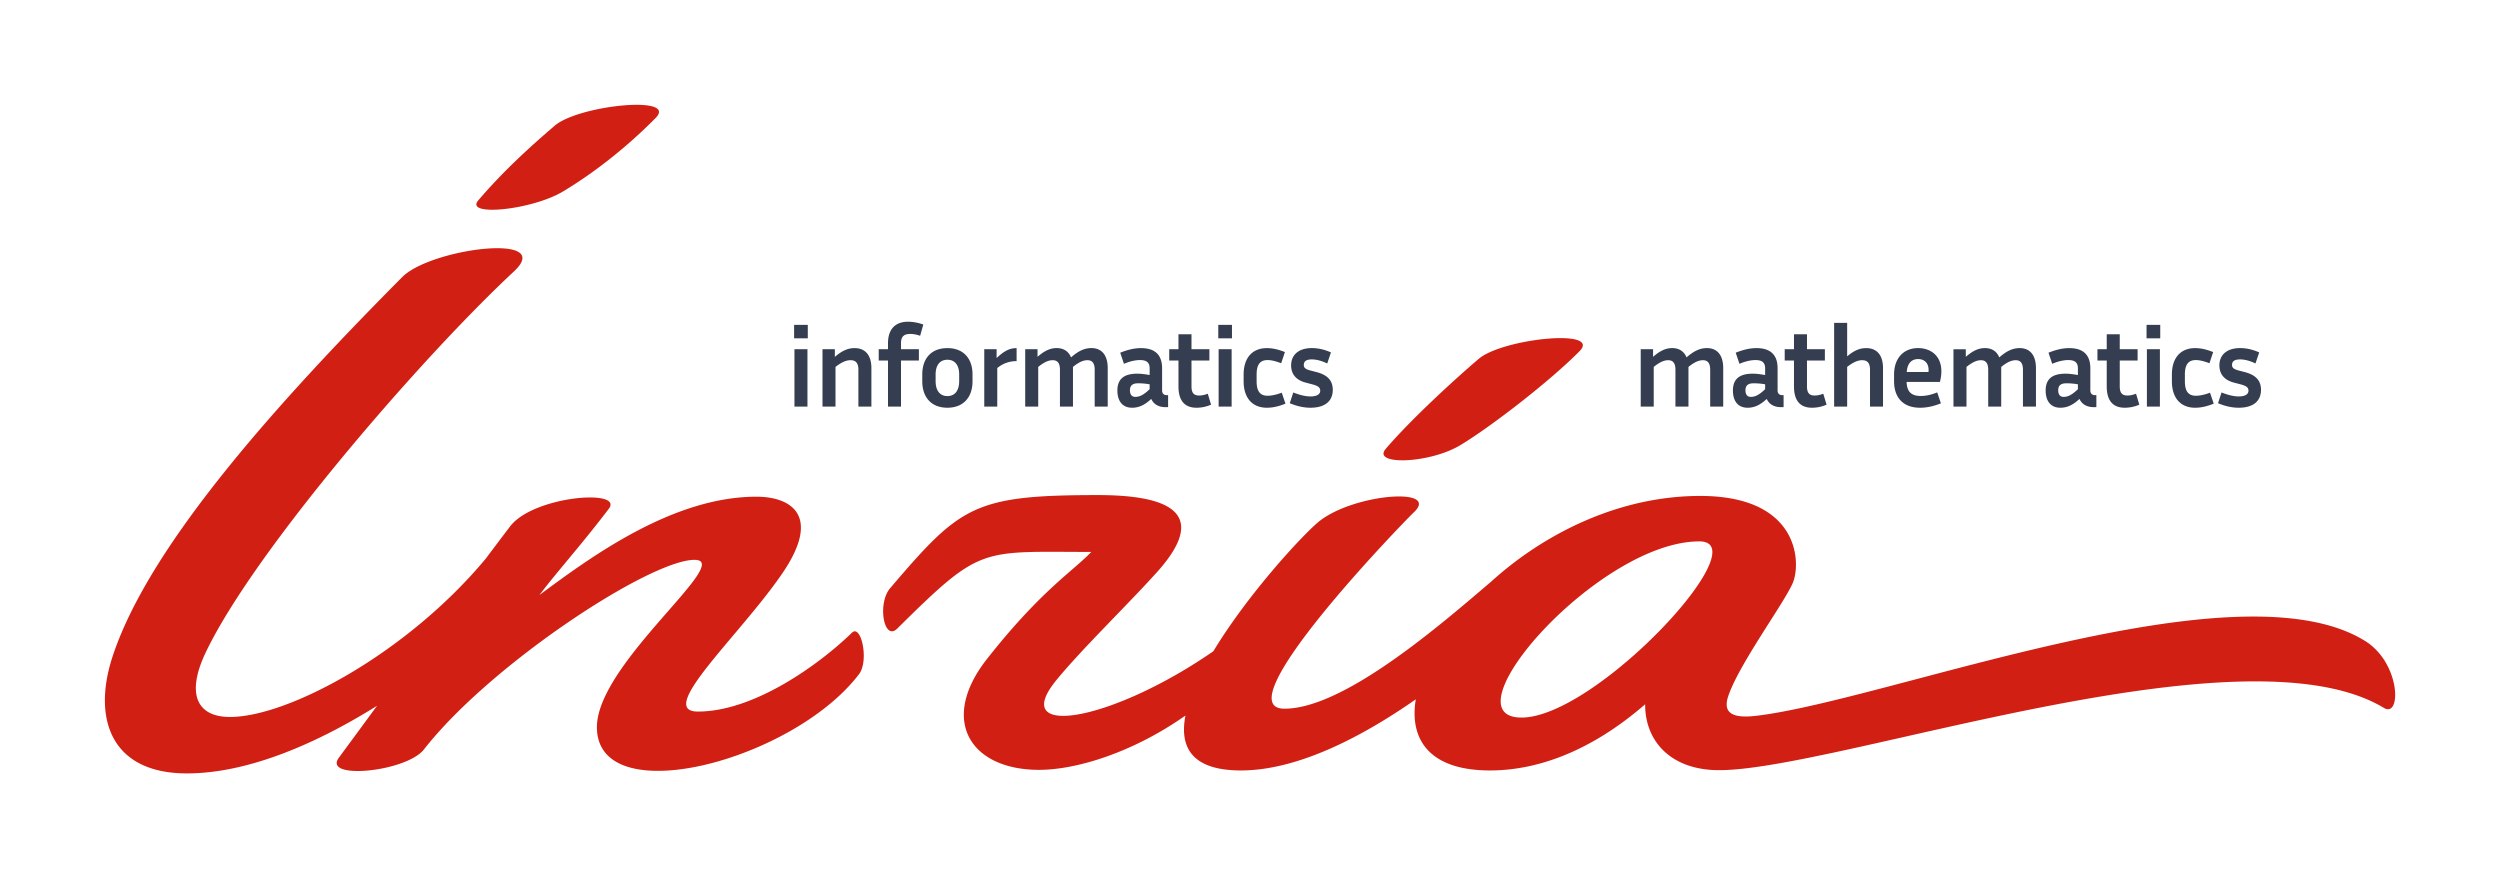 <svg xmlns="http://www.w3.org/2000/svg" width="412.563" height="144.917" version="1.2" viewBox="0 0 309.422 108.688"><path d="M98.328 43.223h1.61v7.101h-1.61Zm-.043-3.012h1.695v1.668h-1.695Zm5.125 5.199v4.918h-1.61v-7.105h1.528v.953c.883-.77 1.625-1.09 2.438-1.09 1.359 0 2.086.91 2.086 2.477v4.765h-1.61v-4.57c0-.797-.308-1.176-.969-1.176-.476 0-1.035.184-1.863.828m8.106-.785v5.7h-1.61v-5.7h-1.148v-1.402h1.148v-.743c0-1.554.742-2.66 2.48-2.66.63 0 1.344.14 1.891.352l-.394 1.387c-.461-.157-.867-.227-1.203-.227-.758 0-1.164.281-1.164 1.148v.743h2.214v1.402Zm5.742-.098c-.938 0-1.457.688-1.457 1.82v.84c0 1.137.52 1.836 1.457 1.836s1.457-.699 1.457-1.836v-.84c0-1.132-.52-1.82-1.457-1.82m3.11 2.66c0 1.989-1.134 3.278-3.11 3.278-1.988 0-3.11-1.29-3.11-3.278v-.84c0-1.976 1.106-3.261 3.11-3.261 1.988 0 3.11 1.285 3.11 3.262Zm3.062-1.637v4.774h-1.61v-7.101h1.528v1.093c.949-.894 1.625-1.23 2.476-1.23v1.61c-.879 0-1.664.265-2.394.855m5.07 4.773h-1.613v-7.101h1.527v.941c.867-.758 1.582-1.082 2.367-1.082.867 0 1.473.406 1.781 1.152.922-.816 1.696-1.152 2.52-1.152 1.305 0 2.02.91 2.02 2.48v4.762h-1.614v-4.566c0-.797-.293-1.176-.894-1.176-.465 0-.996.184-1.793.828v4.914h-1.613v-4.566c0-.797-.293-1.176-.895-1.176-.465 0-.996.184-1.793.828Zm12.012-1.203c.422 0 .925-.125 1.777-.953v-.602a8 8 0 0 0-1.426-.125c-.73 0-1.011.309-1.011.868 0 .504.226.812.66.812m1.976.254c-.8.742-1.515 1.09-2.37 1.09-1.247 0-1.821-.895-1.821-2.13 0-1.23.605-2.085 2.453-2.085.488 0 1.008.07 1.54.168v-.828c0-.781-.462-1.024-1.188-1.024-.563 0-1.235.141-1.993.465l-.46-1.375c.964-.39 1.792-.57 2.562-.57 2.074 0 2.621 1.187 2.621 2.504v2.734c0 .278.125.586.586.586h.156v1.485h-.324c-.95 0-1.512-.45-1.762-1.02m5.598 1.09c-1.64 0-2.23-1.094-2.23-2.645v-3.195h-1.145v-1.402h1.144v-1.848h1.614v1.848h2.215v1.402h-2.215v3.195c0 .867.336 1.133.953 1.133.293 0 .629-.055 1.062-.223l.407 1.356a4.5 4.5 0 0 1-1.805.379m2.742-7.242h1.61v7.101h-1.61Zm-.043-3.012h1.695v1.668h-1.695Zm4.746 6.977c0 1.207.406 1.792 1.36 1.792.46 0 1.05-.113 1.75-.378l.46 1.359c-.84.336-1.566.504-2.296.504-1.875 0-2.883-1.29-2.883-3.278v-.828c0-1.988 1.008-3.273 2.883-3.273.703 0 1.414.168 2.23.488l-.465 1.387c-.683-.266-1.23-.395-1.68-.395-.952 0-1.359.59-1.359 1.793Zm7.871 1.175c0-.406-.254-.601-.996-.797l-.797-.21c-1.234-.32-1.808-1.09-1.808-2.13 0-1.203.812-2.144 2.578-2.144.715 0 1.5.156 2.351.535l-.46 1.371c-.786-.379-1.415-.504-1.907-.504-.644 0-.992.211-.992.672 0 .352.18.532.824.703l.801.207c1.36.368 1.961 1.079 1.961 2.188 0 1.3-.855 2.21-2.762 2.21-.812 0-1.652-.179-2.562-.558l.433-1.332c.883.352 1.582.492 2.145.492.687 0 1.191-.226 1.191-.703m41.278 1.961h-1.61v-7.101h1.528v.941c.867-.758 1.582-1.082 2.367-1.082.867 0 1.469.406 1.777 1.152.922-.816 1.696-1.152 2.52-1.152 1.304 0 2.02.91 2.02 2.48v4.762h-1.614v-4.566c0-.797-.293-1.176-.895-1.176-.46 0-.996.184-1.793.828v4.914h-1.613v-4.566c0-.797-.293-1.176-.894-1.176-.461 0-.996.184-1.793.828Zm12.011-1.203c.422 0 .926-.125 1.778-.953v-.602a8 8 0 0 0-1.426-.125c-.73 0-1.008.309-1.008.868 0 .504.223.812.656.812m1.977.254c-.8.742-1.512 1.09-2.367 1.09-1.25 0-1.82-.895-1.82-2.13 0-1.23.601-2.085 2.449-2.085.492 0 1.007.07 1.539.168v-.828c0-.781-.461-1.024-1.188-1.024-.562 0-1.234.141-1.988.465l-.465-1.375c.969-.39 1.793-.57 2.567-.57 2.07 0 2.617 1.187 2.617 2.504v2.734c0 .278.125.586.586.586h.156v1.485h-.324c-.95 0-1.512-.45-1.762-1.02m5.598 1.09c-1.641 0-2.227-1.094-2.227-2.645v-3.195h-1.148v-1.402h1.148v-1.848h1.61v1.848h2.214v1.402h-2.215v3.195c0 .867.336 1.133.954 1.133.293 0 .628-.055 1.062-.223l.41 1.356a4.5 4.5 0 0 1-1.808.379m4.355-5.055v4.918h-1.613V39.961h1.613v4.144c.852-.726 1.566-1.02 2.352-1.02 1.359 0 2.086.911 2.086 2.477v4.766h-1.61v-4.57c0-.797-.308-1.176-.969-1.176-.472 0-1.035.184-1.859.828m7.375.63h2.688c.015-.083.015-.169.015-.25 0-.9-.574-1.349-1.289-1.349-.855 0-1.344.575-1.414 1.598m1.64 4.426c-2.116 0-3.21-1.29-3.21-3.278v-.84c0-1.976 1.148-3.265 2.984-3.265 1.473 0 2.871.883 2.871 2.875 0 .39-.054.84-.18 1.316h-4.12c.03 1.16.546 1.735 1.738 1.735.629 0 1.316-.14 2.047-.446l.46 1.356c-.98.395-1.82.547-2.59.547m5.754-.141h-1.613v-7.101h1.528v.941c.867-.758 1.582-1.082 2.367-1.082.867 0 1.473.406 1.777 1.152.926-.816 1.696-1.152 2.524-1.152 1.3 0 2.015.91 2.015 2.48v4.762h-1.61v-4.566c0-.797-.296-1.176-.898-1.176-.46 0-.992.184-1.792.828v4.914h-1.61v-4.566c0-.797-.293-1.176-.894-1.176-.465 0-.996.184-1.793.828Zm12.012-1.203c.418 0 .922-.125 1.778-.953v-.602a8 8 0 0 0-1.43-.125c-.727 0-1.008.309-1.008.868 0 .504.223.812.66.812m1.973.254c-.797.742-1.512 1.09-2.367 1.09-1.246 0-1.82-.895-1.82-2.13 0-1.23.601-2.085 2.449-2.085.492 0 1.011.07 1.543.168v-.828c0-.781-.461-1.024-1.192-1.024-.558 0-1.23.141-1.988.465l-.46-1.375c.964-.39 1.792-.57 2.562-.57 2.07 0 2.617 1.187 2.617 2.504v2.734c0 .278.129.586.59.586h.156v1.485h-.324c-.954 0-1.512-.45-1.766-1.02m5.602 1.09c-1.641 0-2.23-1.094-2.23-2.645v-3.195h-1.15v-1.402h1.15v-1.848h1.612v1.848h2.211v1.402h-2.21v3.195c0 .867.335 1.133.952 1.133.293 0 .63-.055 1.063-.223l.406 1.356a4.5 4.5 0 0 1-1.804.379m2.742-7.242h1.61v7.101h-1.61Zm-.043-3.012h1.695v1.668h-1.695Zm4.746 6.977c0 1.207.406 1.792 1.36 1.792.46 0 1.05-.113 1.75-.378l.46 1.359c-.84.336-1.566.504-2.297.504-1.875 0-2.882-1.29-2.882-3.278v-.828c0-1.988 1.007-3.273 2.882-3.273.703 0 1.414.168 2.227.488l-.461 1.387c-.688-.266-1.23-.395-1.68-.395-.953 0-1.36.59-1.36 1.793Zm7.868 1.175c0-.406-.25-.601-.993-.797l-.8-.21c-1.231-.32-1.806-1.09-1.806-2.13 0-1.203.813-2.144 2.579-2.144.71 0 1.496.156 2.351.535l-.465 1.371c-.781-.379-1.41-.504-1.902-.504-.645 0-.996.211-.996.672 0 .352.183.532.828.703l.797.207c1.36.368 1.96 1.079 1.96 2.188 0 1.3-.855 2.21-2.757 2.21-.813 0-1.652-.179-2.563-.558l.434-1.332c.883.352 1.582.492 2.145.492.683 0 1.187-.226 1.187-.703" style="stroke:none;fill-rule:nonzero;fill:#353e51;fill-opacity:1"/><path d="M69.703 23.688c3.875-2.336 7.867-5.461 11.45-9.094 2.8-2.844-9.524-1.574-12.489.957-3.187 2.726-6.469 5.734-9.469 9.25-1.754 2.05 6.668 1.199 10.508-1.113m118.613 65.125c-9.539 0 9.567-21.805 22.008-21.805 7.453 0-12.804 21.805-22.008 21.805m104.414-9.477c-15.789-9.836-58.968 7.305-75.347 9.258-3.067.367-4.184-.406-3.461-2.489 1.39-4.015 6.863-11.402 7.965-13.945 1.039-2.426.898-10.777-11.45-10.777-10.09 0-19.347 4.687-25.855 10.586-6.2 5.285-18.207 15.746-25.602 15.746-7.652 0 14.762-23.125 16-24.293 3.333-3.125-7.171-2.356-11.585 1.008-1.766 1.343-8.81 8.879-13.22 16.175-12.745 8.813-25.437 10.86-19.398 3.536 3.211-3.907 8.641-9.133 12.38-13.278 5.214-5.781 4.273-9.586-7.243-9.586-15.414 0-17.047 1.34-25.742 11.524-1.613 1.894-.777 6.636.887 4.992 10.433-10.324 10.195-9.48 24.007-9.48-2.222 2.355-6.18 4.71-12.894 13.23-5.98 7.602-2.067 13.742 6.43 13.742 4.695 0 11.707-2.203 18.12-6.722-.769 3.96.821 6.796 6.872 6.796 7.008 0 15.008-4.168 21.636-8.804-.828 5.027 1.758 8.804 9.176 8.804 5.707 0 12.356-2.242 19.215-8.191-.035 4.547 3.168 8.156 9.145 8.156 14.55 0 64.8-18.25 82.28-7.71 2.192 1.316 2.095-5.536-2.316-8.278M180.75 55.094c3.871-2.336 11.16-7.992 14.746-11.625 2.8-2.844-9.527-1.574-12.488.957-3.196 2.726-8.5 7.617-11.5 11.133-1.75 2.054 5.398 1.847 9.242-.465m-75.312 23.219c-3.735 3.648-11.918 9.757-19.063 9.757-5.29 0 5.242-9.472 10.457-17.11 4.98-7.296.906-9.483-3.203-9.483-10.18 0-20.121 7.148-26.863 12.171 2.039-2.726 5.207-6.222 8.59-10.683 1.87-2.48-9.352-1.59-12.223 2.191a522 522 0 0 0-3 3.973c-9.742 11.71-24.457 19.61-31.676 19.61-4.023 0-5.488-2.774-2.984-8.012 6.039-12.633 26.843-36.633 38.152-47.145 5.133-4.809-10.293-2.852-13.832.703-15.668 15.77-31.441 33.367-35.89 47.063-2.458 7.57-.188 14.375 9.222 14.375 7.723 0 16.277-3.828 23.543-8.371-1.785 2.437-3.418 4.648-4.73 6.433-2.051 2.778 8.347 1.762 10.539-1.035 8.222-10.52 27.98-23.46 33.48-23.46 5.008 0-12.238 12.92-12.078 20.831.2 10.387 24.266 4.027 32.43-6.664 1.28-1.668.28-6.262-.871-5.144" style="stroke:none;fill-rule:nonzero;fill:#d21f13;fill-opacity:1"/></svg>